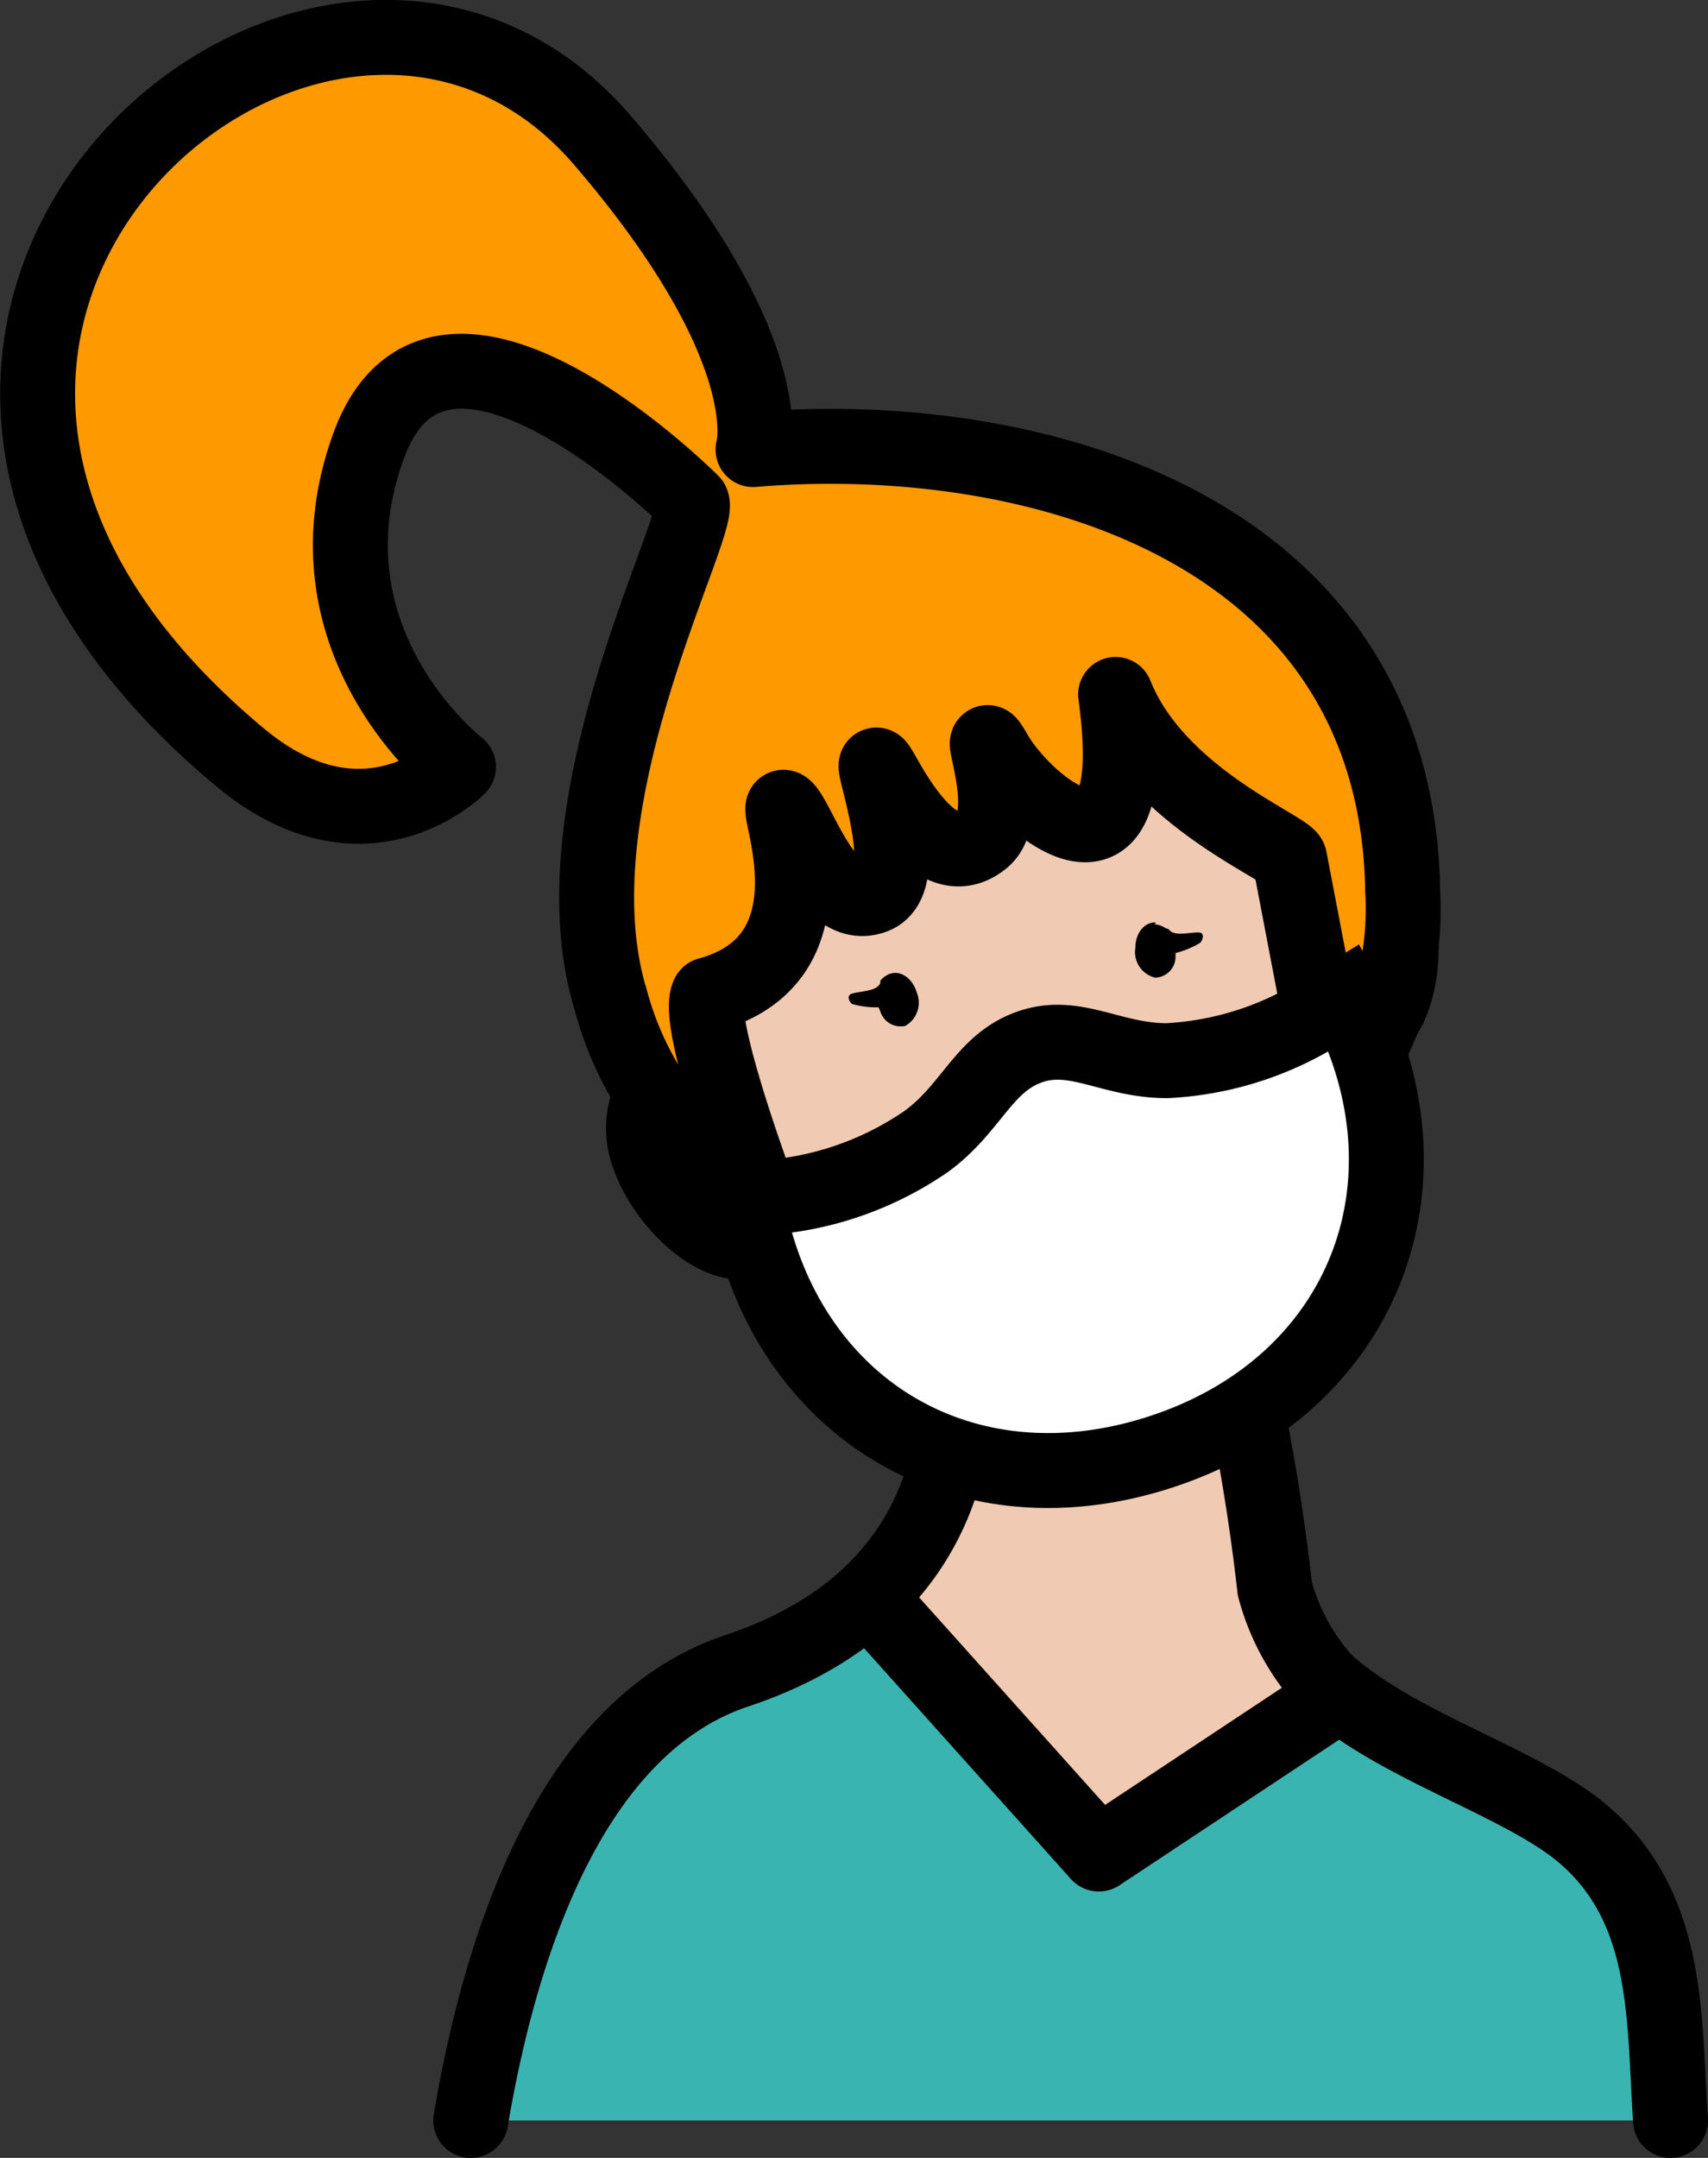 <svg xmlns="http://www.w3.org/2000/svg" viewBox="0 0 57 72"><rect x="0" y="0" width="57" height="72" fill="#333333" stroke="none"/><defs><style>.cls-1{fill:#3ab4b1;}.cls-2,.cls-4,.cls-5{fill:none;}.cls-2,.cls-4,.cls-5,.cls-7{stroke:#000;stroke-width:2.5px;}.cls-2{stroke-linecap:round;}.cls-2,.cls-5,.cls-7{stroke-miterlimit:10;}.cls-3{fill:#f0cab2;}.cls-4{stroke-linejoin:round;}.cls-6{fill:#f90;}.cls-7{fill:#fff;}</style></defs><g id="Layer_2" data-name="Layer 2"><g id="Layer_1-2" data-name="Layer 1"><g id="child-mask-vaccination-color"><path class="cls-1" d="M31.66,44s2.25,8.64-7.08,11.75c-5.67,1.89-7.94,9.48-8.87,15h40c-.23-3.34,0-7-2.84-9.5s-10-3.8-10.37-8.3a69.41,69.41,0,0,0-2.07-10.71Z"/><path class="cls-2" d="M55.75,70.75c-.23-3.34,0-7-2.84-9.49s-10-3.81-10.37-8.3a69.37,69.37,0,0,0-2.07-10.72L31.66,44s2.25,8.64-7.08,11.75c-5.67,1.89-7.94,9.48-8.87,15"/><path class="cls-3" d="M31.66,44s1.42,5.47-2.69,9.27l7.7,8.59,8-5.3A7.56,7.56,0,0,1,42.54,53a69.41,69.41,0,0,0-2.07-10.71Z"/><path class="cls-4" d="M31.66,44s1.42,5.47-2.69,9.27l7.7,8.59,8-5.3A7.56,7.56,0,0,1,42.54,53a69.41,69.41,0,0,0-2.07-10.71Z"/><path class="cls-3" d="M43.41,28.41a2.54,2.54,0,0,1,3.13,1.77c.48,1.39.19,3.89-1.07,4.32s-3-1.39-3.48-2.78a2.54,2.54,0,0,1,1.42-3.31"/><path class="cls-5" d="M43.41,28.41a2.54,2.54,0,0,1,3.13,1.77c.48,1.39.19,3.89-1.07,4.32s-3-1.39-3.48-2.78A2.54,2.54,0,0,1,43.41,28.41Z"/><path class="cls-3" d="M23.07,35.29a2.54,2.54,0,0,0-1.41,3.31c.47,1.39,2.21,3.21,3.47,2.78s1.55-2.93,1.08-4.32a2.55,2.55,0,0,0-3.14-1.77"/><path class="cls-5" d="M23.07,35.29a2.54,2.54,0,0,0-1.41,3.31c.47,1.39,2.21,3.21,3.47,2.78s1.55-2.93,1.08-4.32A2.55,2.55,0,0,0,23.07,35.29Z"/><path class="cls-3" d="M23.26,24.31A20.88,20.88,0,0,0,27.51,43c7.42,9.23,17.23,4.89,17.36-7.55s-5.3-16.72-8-16.2-13.58,5-13.58,5"/><path d="M29.7,32.49a.76.76,0,0,0-.32.23.43.43,0,0,0,0,.07c-.1.28-.6.27-.94.36-.19.05-.12.26,0,.35a3,3,0,0,0,.88.11l.06.14a.71.71,0,0,0,.83.48.89.89,0,0,0,.39-1.1c-.14-.48-.53-.76-.89-.64"/><path d="M38.53,30.84a.76.76,0,0,1,.37.13L39,31c.17.26.65.11,1,.11.19,0,.17.22.05.35a3.17,3.17,0,0,1-.82.34l0,.15a.7.7,0,0,1-.68.67.88.88,0,0,1-.66-1c0-.5.32-.87.69-.84"/><path class="cls-6" d="M37.23,23.17c1,7.3-3.11,3.55-4,2s.71,1.91-.44,2.84-2.29-.32-3.29-2.11,1.26,3.37-.32,4-2.55-2.62-3-2.95,2,5-2.54,6.24c-.48.88,1.74,6.79,1.74,6.79a11,11,0,0,1-5-6.62c-2-6.55,3.08-15.82,2.71-16.6,0,0-8.41-8.43-10.79-1.88s3,10.71,3,10.71S12.18,28.75,8,25.26C-9.19,10.92,10.81-6.21,20.13,4.71c6,7,5,10.29,5,10.29,9.46-.79,21.49,2.65,21.68,14.72a10.19,10.19,0,0,1-2.23,7l-1.54-8.06c-.07-.37-4.45-2.05-5.82-5.5"/><path class="cls-4" d="M37.23,23.17c1,7.3-3.11,3.55-4,2s.71,1.91-.44,2.84-2.29-.32-3.29-2.11,1.26,3.37-.32,4-2.55-2.62-3-2.95,2,5-2.54,6.24c-.48.88,1.74,6.79,1.74,6.79a11,11,0,0,1-5-6.62c-2-6.55,3.08-15.82,2.71-16.6,0,0-8.41-8.43-10.79-1.88s3,10.71,3,10.71S12.18,28.75,8,25.26C-9.19,10.92,10.81-6.21,20.13,4.71c6,7,5,10.29,5,10.29,9.46-.79,21.49,2.65,21.68,14.72a10.19,10.19,0,0,1-2.23,7l-1.54-8.06C43,28.3,38.6,26.62,37.23,23.17Z"/><path class="cls-7" d="M44,33.82a10.7,10.7,0,0,1-5.05,1.57c-1.89,0-3.08-1-4.61-.45S32.42,37,30.89,38.1a10.78,10.78,0,0,1-5,1.83l-.94.37c1.28,6.7,7.25,10.35,13.92,8.1s9.24-8.95,6-15.12Z"/></g></g></g></svg>